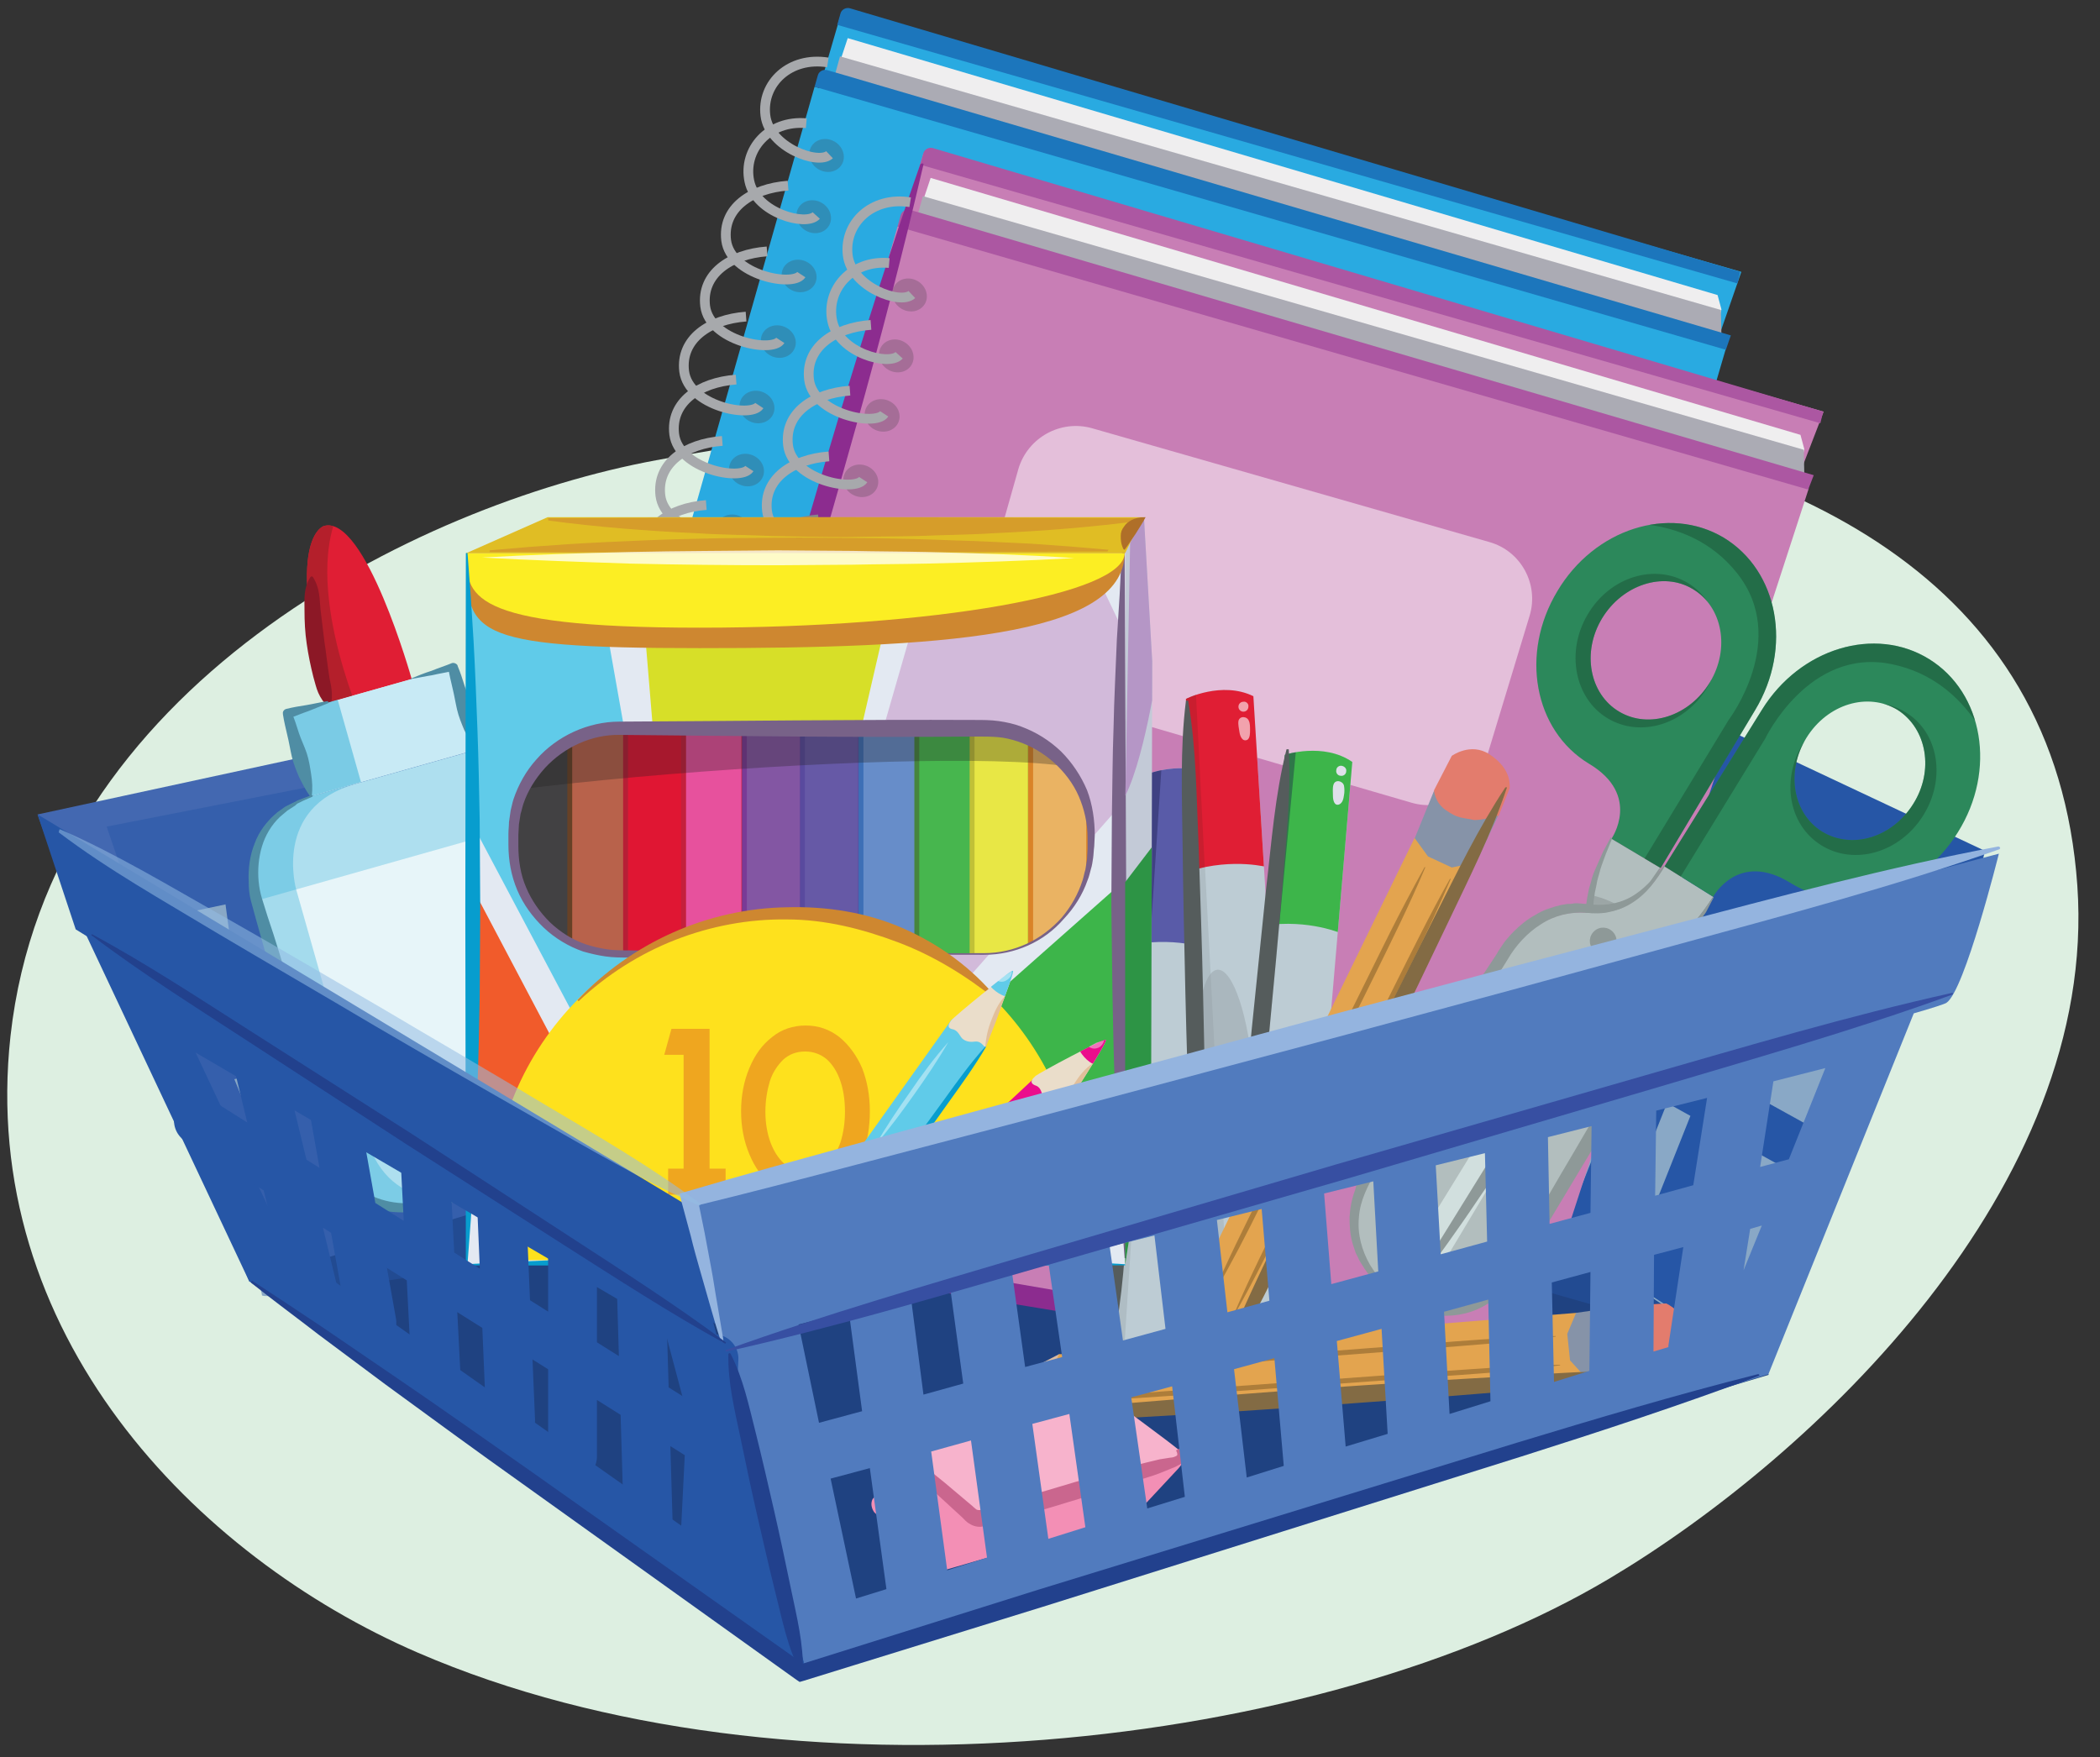 <svg role="document" aria-labelledby="mada2_01.299_title" version="1.1" id="mada2_01.299Layer_1" xmlns="http://www.w3.org/2000/svg" xmlns:xlink="http://www.w3.org/1999/xlink" x="0" y="0" viewBox="0 0 380 318" xml:space="preserve"><rect x="0" y="0" width="380" height="318" fill="#333333" stroke="none"/> <title id="mada2_01.299_title"> </title>
  <switch>
    <g>
      <path d="M375.9 160.3c3.8 54.5-47.6 103.3-84.7 125.4-51.9 30.9-148.6 42.4-215.6 13.4C35.4 281.7-4 241.3 1.9 187.5c7-63.1 73.1-96.1 116.8-104.2 65.8-12.2 249.4-34.7 257.2 77z" fill="#ddefe1"/>
      <path fill="#1f4281" d="M44.4 228.2l98.5 73.6 177.2-53-104.6-68.9z"/>
      <path fill="#2656a6" d="M238.1 97l121.1 57-6.8 26.6-121-58.2z"/>
      <path d="M238 132.2l97.1 48.8-19.7 53.7-91.1-58.5 13.7-44m-5.3-12.5L214 180l106 68.1 26.2-71.4-113.5-57z" fill="#2656a6"/>
      <path fill="none" stroke="#2656a6" stroke-width="8.833" stroke-linecap="round" stroke-linejoin="round" stroke-miterlimit="10" d="M228.3 154l99.1 54.8M251.4 129.6l-21.8 54.8M262.6 137.9l-21.8 54.8M274.5 145.1l-21.9 54.8M286.3 152.3l-21.8 54.8M298.1 159.5l-21.8 54.8M310 166.7l-21.8 54.8M321.8 173.9L300 228.7"/>
      <path d="M6.8 147.4l233.8-50.6s-5.5 21.4-9.4 22.4c-35.5 9-190.4 41.4-217.3 47.9l-7.1-19.7z" fill="#4368b1"/>
      <path d="M218.9 126l-12.7 44.7-154.5 47.2-21.4-52L218.9 126m16.3-15.2L14.5 157.5l30.6 74.4 170.4-52 19.7-69.1z" fill="#4368b1"/>
      <path fill="none" stroke="#4368b1" stroke-width="11.482" stroke-linecap="round" stroke-linejoin="round" stroke-miterlimit="10" d="M36.5 190.8l181.8-42.9M45.9 158.5l8.3 61.6M65.1 156l8.3 57.4M82.9 152.7l8.4 55.6M102.5 148.3l6.5 54M122.9 143.8l4.8 54.1M143.3 139.4l3 53.2M162 135l1.2 51.6M183.3 129.8l-.5 50.8M205.6 124.7l-7.6 50.1"/>
      <path d="M348.5 165.2L319.2 245 197 210.1S47.4 236.9 47.4 234.4s-28.1-84.8-28.1-84.8l209.5-41.1 119.7 56.7z" opacity=".46" fill="#2656a6"/>
      <g>
        <path fill="#29aae1" d="M152.2 2.4l162.9 46.8-59.9 172.7L102.1 175z"/>
        <path d="M153.4 6.9l157.4 46.5.7 2.6c-.9 3.2-.7 5.7-3.9 4.8L150.4 16l3-9.1z" fill="#efeeef"/>
        <path d="M147.4 15.7l164.9 47.4-52.2 178.2-159.3-45.5c-2.3-.6-3.7-3-3-5.3l49.6-174.8z" fill="#29aae1"/>
        <path d="M152 10.2l159.4 45.9.1 4.7c-.6 2.1 0 1.2-2.1.6L150.4 16l1.6-5.8z" fill="#ababb4"/>
        <g fill="#1c76bc">
          <path d="M314.9 49.2L153.8 1.5c-.7-.2-1.5.2-1.7.9l-.6 2.1 162.9 46.8.5-2.1zM312.3 63.3L147.4 15.7l.6-2.1c.2-.7 1-1.1 1.7-.9l2.1.6 161.4 47.4-.9 2.6z"/>
        </g>
        <ellipse transform="rotate(-59.17 149.62 28.144)" cx="149.6" cy="28.1" rx="2.9" ry="3.2" opacity=".26" fill="#424143"/>
        <path d="M150.1 28c-2 1.9-10.9-1.3-11.6-7.1-.7-5.8 4.4-10.7 11.3-9.6" fill="none" stroke="#a7a9ac" stroke-width="1.766" stroke-miterlimit="10"/>
        <ellipse transform="rotate(-59.63 147.242 39.168)" cx="147.2" cy="39.2" rx="2.9" ry="3.2" opacity=".26" fill="#424143"/>
        <path d="M147.7 39c-1.8 2-10.9-.4-12.1-6.2-1.2-5.7 3.5-11.1 10.3-10.5" fill="none" stroke="#a7a9ac" stroke-width="1.766" stroke-miterlimit="10"/>
        <ellipse transform="rotate(-67.945 144.634 49.92)" cx="144.6" cy="49.9" rx="2.9" ry="3.2" opacity=".26" fill="#424143"/>
        <path d="M145 49.7c-1.5 2.3-12.8.1-13.6-6.2-.7-5.8 4.5-9.4 11.2-9.9" fill="none" stroke="#a7a9ac" stroke-width="1.766" stroke-miterlimit="10"/>
        <ellipse transform="rotate(-67.945 140.834 61.783)" cx="140.8" cy="61.8" rx="2.9" ry="3.2" opacity=".26" fill="#424143"/>
        <path d="M141.2 61.6c-1.5 2.3-12.8.1-13.6-6.2-.7-5.8 4.5-9.4 11.2-9.9" fill="none" stroke="#a7a9ac" stroke-width="1.766" stroke-miterlimit="10"/>
        <ellipse transform="rotate(-67.945 137.035 73.646)" cx="137" cy="73.6" rx="2.9" ry="3.2" opacity=".26" fill="#424143"/>
        <path d="M137.4 73.4c-1.5 2.3-12.8.1-13.6-6.2-.7-5.8 4.5-9.4 11.2-9.9" fill="none" stroke="#a7a9ac" stroke-width="1.766" stroke-miterlimit="10"/>
        <ellipse transform="rotate(-67.945 135.147 85.048)" cx="135.1" cy="85" rx="2.9" ry="3.2" opacity=".26" fill="#424143"/>
        <path d="M135.6 84.8c-1.5 2.3-12.8.1-13.6-6.2-.7-5.8 4.5-9.4 11.2-9.9" fill="none" stroke="#a7a9ac" stroke-width="1.766" stroke-miterlimit="10"/>
        <ellipse transform="rotate(-67.945 132.666 96.087)" cx="132.7" cy="96.1" rx="2.9" ry="3.2" opacity=".26" fill="#424143"/>
        <path d="M133.1 95.9c-1.5 2.3-12.8.1-13.6-6.2-.7-5.8 4.5-9.4 11.2-9.9" fill="none" stroke="#a7a9ac" stroke-width="1.766" stroke-miterlimit="10"/>
        <g>
          <ellipse transform="rotate(-67.945 129.822 107.72)" cx="129.8" cy="107.7" rx="2.9" ry="3.2" opacity=".26" fill="#424143"/>
          <path d="M130.2 107.5c-1.5 2.3-12.8.1-13.6-6.2-.7-5.8 4.5-9.4 11.2-9.9" fill="none" stroke="#a7a9ac" stroke-width="1.766" stroke-miterlimit="10"/>
        </g>
        <g>
          <ellipse transform="rotate(-67.945 126.748 118.396)" cx="126.7" cy="118.4" rx="2.9" ry="3.2" opacity=".26" fill="#424143"/>
          <path d="M127.2 118.2c-1.5 2.3-12.8.1-13.6-6.2-.7-5.8 4.5-9.4 11.2-9.9" fill="none" stroke="#a7a9ac" stroke-width="1.766" stroke-miterlimit="10"/>
        </g>
        <g>
          <ellipse transform="rotate(-67.945 123.541 130.622)" cx="123.5" cy="130.6" rx="2.9" ry="3.2" opacity=".26" fill="#424143"/>
          <path d="M124 130.4c-1.5 2.3-12.8.1-13.6-6.2-.7-5.8 4.5-9.4 11.2-9.9" fill="none" stroke="#a7a9ac" stroke-width="1.766" stroke-miterlimit="10"/>
        </g>
        <g>
          <ellipse transform="rotate(-67.945 120.104 141.892)" cx="120.1" cy="141.9" rx="2.9" ry="3.2" opacity=".26" fill="#424143"/>
          <path d="M120.5 141.7c-1.5 2.3-12.8.1-13.6-6.2-.7-5.8 4.5-9.4 11.2-9.9" fill="none" stroke="#a7a9ac" stroke-width="1.766" stroke-miterlimit="10"/>
        </g>
        <g>
          <ellipse transform="rotate(-67.945 115.943 154.348)" cx="115.9" cy="154.3" rx="2.9" ry="3.2" opacity=".26" fill="#424143"/>
          <path d="M116.4 154.1c-1.5 2.3-12.8.1-13.6-6.2-.7-5.8 4.5-9.4 11.2-9.9" fill="none" stroke="#a7a9ac" stroke-width="1.766" stroke-miterlimit="10"/>
        </g>
        <g>
          <ellipse transform="rotate(-67.945 112.143 166.211)" cx="112.1" cy="166.2" rx="2.9" ry="3.2" opacity=".26" fill="#424143"/>
          <path d="M112.6 166c-1.5 2.3-12.8.1-13.6-6.2-.7-5.8 4.5-9.4 11.2-9.9" fill="none" stroke="#a7a9ac" stroke-width="1.766" stroke-miterlimit="10"/>
        </g>
        <g>
          <ellipse transform="rotate(-67.945 107.981 178.667)" cx="108" cy="178.7" rx="2.9" ry="3.2" opacity=".26" fill="#424143"/>
          <path d="M108.4 178.4c-1.5 2.3-12.8.1-13.6-6.2-.7-5.8 4.5-9.4 11.2-9.9" fill="none" stroke="#a7a9ac" stroke-width="1.766" stroke-miterlimit="10"/>
        </g>
        <path d="M182.7 52.3l71.9 20.6c5.7 1.6 9 7.6 7.3 13.3l-8.1 26.7c-1.7 5.6-7.6 8.8-13.2 7.2l-71.4-20.8c-5.6-1.6-8.9-7.5-7.3-13.2l7.5-26.5c1.7-5.7 7.6-8.9 13.3-7.3z" opacity=".5" fill="#fff"/>
      </g>
      <g>
        <path fill="#c87eb5" d="M167.1 27.7L330 74.5l-59.8 155-153.1-29.2z"/>
        <path d="M168.4 32.2l157.4 46.5.7 2.6c-.9 3.2-.7 5.7-3.9 4.8L165.4 41.2l3-9z" fill="#efeeef"/>
        <path d="M162.4 41l164.9 47.4-52.2 160.5L115.8 221c-2.3-.6-3.7-3-3-5.3L162.4 41z" fill="#c87eb5"/>
        <path d="M167 35.5l159.4 45.9.1 4.7c-.6 2.1 0 1.2-2.1.6l-159-45.5 1.6-5.7z" fill="#ababb4"/>
        <g fill="#ac57a2">
          <path d="M329.9 74.5L168.8 26.8c-.7-.2-1.5.2-1.7.9l-.6 2.1 162.9 46.8.5-2.1zM327.2 88.6L162.4 41l.6-2.1c.2-.7 1-1.1 1.7-.9l2.1.6L328.2 86l-1 2.6z"/>
        </g>
        <path d="M197.6 77.5l71.9 20.6c5.7 1.6 9 7.6 7.3 13.3l-8.1 26.7c-1.7 5.6-7.6 8.8-13.2 7.2l-71.4-20.8c-5.6-1.6-8.9-7.5-7.3-13.2l7.5-26.5c1.7-5.6 7.6-8.9 13.3-7.3z" opacity=".5" fill="#fff"/>
        <path d="M167.1 29.8c-3.7 15.9-7.8 31.7-12.2 47.4-4.4 15.7-8.9 31.4-13.4 47l-13.5 47c-4.5 15.7-8.9 31.4-13.5 47l-.1.3s-.1.2-.1.3c0 .1 0 .2-.1.3v.5c.1.2.2.3.6.5l.9.2 1.3.3 2.6.5 10.3 1.9 20.7 3.6 41.4 7.1c13.8 2.3 27.6 4.6 41.4 7.1 13.8 2.5 27.6 5.1 41.3 8.1.1 0 .2.2.2.3 0 .1-.2.2-.3.2-14-1.5-27.8-3.4-41.7-5.5-13.9-2.1-27.7-4.4-41.5-6.6l-41.5-6.8-20.7-3.5-10.4-1.8-2.6-.5-1.3-.3-.7-.1-.4-.1c-.2-.1-.5-.1-.6-.2-.6-.2-1.2-.6-1.7-1.1-.6-.5-1-1.2-1.3-1.9-.3-.7-.3-1.5-.3-2.1 0-.3.1-.7.2-1 .1-.3.1-.6.3-1l-.1.3c4.4-15.7 9.1-31.3 13.7-47l13.7-46.9c4.6-15.6 9.1-31.3 13.8-46.9 4.7-15.6 9.6-31.2 15-46.6 0-.1.2-.2.3-.2.3-.1.3.1.3.2z" fill="#8c2c8f"/>
        <ellipse transform="rotate(-59.17 164.582 53.394)" cx="164.6" cy="53.4" rx="2.9" ry="3.2" opacity=".26" fill="#424143"/>
        <path d="M165 53.3c-2 1.9-10.9-1.3-11.6-7.1-.7-5.8 4.4-10.7 11.3-9.6" fill="none" stroke="#a7a9ac" stroke-width="1.766" stroke-miterlimit="10"/>
        <ellipse transform="rotate(-59.63 162.204 64.418)" cx="162.2" cy="64.4" rx="2.9" ry="3.2" opacity=".26" fill="#424143"/>
        <path d="M162.7 64.3c-1.8 2-10.9-.4-12.1-6.2-1.2-5.7 3.5-11.1 10.3-10.5" fill="none" stroke="#a7a9ac" stroke-width="1.766" stroke-miterlimit="10"/>
        <ellipse transform="rotate(-67.945 159.597 75.172)" cx="159.6" cy="75.2" rx="2.9" ry="3.2" opacity=".26" fill="#424143"/>
        <path d="M160 74.9c-1.5 2.3-12.8.1-13.6-6.2-.7-5.8 4.5-9.4 11.2-9.9" fill="none" stroke="#a7a9ac" stroke-width="1.766" stroke-miterlimit="10"/>
        <ellipse transform="rotate(-67.945 155.798 87.035)" cx="155.8" cy="87" rx="2.9" ry="3.2" opacity=".26" fill="#424143"/>
        <path d="M156.2 86.8c-1.5 2.3-12.8.1-13.6-6.2-.7-5.8 4.5-9.4 11.2-9.9" fill="none" stroke="#a7a9ac" stroke-width="1.766" stroke-miterlimit="10"/>
        <ellipse transform="rotate(-67.945 151.998 98.898)" cx="152" cy="98.9" rx="2.9" ry="3.2" opacity=".26" fill="#424143"/>
        <path d="M152.4 98.7c-1.5 2.3-12.8.1-13.6-6.2-.7-5.8 4.5-9.4 11.2-9.9" fill="none" stroke="#a7a9ac" stroke-width="1.766" stroke-miterlimit="10"/>
        <ellipse transform="rotate(-67.945 150.11 110.3)" cx="150.1" cy="110.3" rx="2.9" ry="3.2" opacity=".26" fill="#424143"/>
        <path d="M150.5 110.1c-1.5 2.3-12.8.1-13.6-6.2-.7-5.8 4.5-9.4 11.2-9.9" fill="none" stroke="#858789" stroke-width="1.766" stroke-miterlimit="10"/>
        <ellipse transform="rotate(-67.945 147.629 121.339)" cx="147.6" cy="121.3" rx="2.9" ry="3.2" opacity=".26" fill="#424143"/>
        <path d="M148 121.1c-1.5 2.3-12.8.1-13.6-6.2-.7-5.8 4.5-9.4 11.2-9.9" fill="none" stroke="#858789" stroke-width="1.766" stroke-miterlimit="10"/>
        <g>
          <ellipse transform="rotate(-67.945 144.785 132.971)" cx="144.8" cy="133" rx="2.9" ry="3.2" opacity=".26" fill="#424143"/>
          <path d="M145.2 132.7c-1.5 2.3-12.8.1-13.6-6.2-.7-5.8 4.5-9.4 11.2-9.9" fill="none" stroke="#858789" stroke-width="1.766" stroke-miterlimit="10"/>
        </g>
        <g>
          <ellipse transform="rotate(-67.945 141.71 143.648)" cx="141.7" cy="143.6" rx="2.9" ry="3.2" opacity=".26" fill="#424143"/>
          <path d="M142.1 143.4c-1.5 2.3-12.8.1-13.6-6.2-.7-5.8 4.5-9.4 11.2-9.9" fill="none" stroke="#858789" stroke-width="1.766" stroke-miterlimit="10"/>
        </g>
        <g>
          <ellipse transform="rotate(-67.945 138.505 155.873)" cx="138.5" cy="155.9" rx="2.9" ry="3.2" opacity=".26" fill="#424143"/>
          <path d="M138.9 155.6c-1.5 2.3-12.8.1-13.6-6.2-.7-5.8 4.5-9.4 11.2-9.9" fill="none" stroke="#858789" stroke-width="1.766" stroke-miterlimit="10"/>
        </g>
        <g>
          <ellipse transform="rotate(-67.945 135.068 167.143)" cx="135.1" cy="167.1" rx="2.9" ry="3.2" opacity=".26" fill="#424143"/>
          <path d="M135.5 166.9c-1.5 2.3-12.8.1-13.6-6.2-.7-5.8 4.5-9.4 11.2-9.9" fill="none" stroke="#858789" stroke-width="1.766" stroke-miterlimit="10"/>
        </g>
        <g>
          <ellipse transform="rotate(-67.945 130.906 179.6)" cx="130.9" cy="179.6" rx="2.9" ry="3.2" opacity=".26" fill="#424143"/>
          <path d="M131.3 179.4c-1.5 2.3-12.8.1-13.6-6.2-.7-5.8 4.5-9.4 11.2-9.9" fill="none" stroke="#858789" stroke-width="1.766" stroke-miterlimit="10"/>
        </g>
        <g>
          <ellipse transform="rotate(-67.945 127.107 191.463)" cx="127.1" cy="191.5" rx="2.9" ry="3.2" opacity=".26" fill="#424143"/>
          <path d="M127.5 191.2c-1.5 2.3-12.8.1-13.6-6.2-.7-5.8 4.5-9.4 11.2-9.9" fill="none" stroke="#858789" stroke-width="1.766" stroke-miterlimit="10"/>
        </g>
        <g>
          <ellipse transform="rotate(-67.945 122.945 203.919)" cx="122.9" cy="203.9" rx="2.9" ry="3.2" opacity=".26" fill="#424143"/>
          <path d="M123.4 203.7c-1.5 2.3-12.8.1-13.6-6.2-.7-5.8 4.5-9.4 11.2-9.9" fill="none" stroke="#858789" stroke-width="1.766" stroke-miterlimit="10"/>
        </g>
      </g>
      <g>
        <path d="M220.4 140.9l-5.7 103.4s-5.6 3.9-13.3-.8l6.8-103.6s7-2.5 12.2 1z" fill="#bdccd4"/>
        <defs>
          <path id="mada2_01.299SVGID_1_" d="M220.4 140.9l-5.7 103.4s-5.6 3.9-13.3-.8l6.8-103.6s7-2.5 12.2 1z"/>
        </defs>
        <clipPath id="mada2_01.299SVGID_2_">
          <use xlink:href="#mada2_01.299SVGID_1_" overflow="visible"/>
        </clipPath>
        <path opacity=".3" clip-path="url(#mada2_01.299SVGID_2_)" fill="#8e999f" d="M208.4 167.7l-5.2 79.9-5.1-2.6 6.2-76.8z"/>
        <path d="M221.1 140.3l-1.5 31.7s-6.1-2.5-14.2-1.1c0 0 1.2-21.7 1.9-31.9 8.8-3 13.8 1.3 13.8 1.3z" clip-path="url(#mada2_01.299SVGID_2_)" fill="#595ba8"/>
        <path opacity=".4" clip-path="url(#mada2_01.299SVGID_2_)" fill="#191b49" d="M210.3 137l-2.2 33.6-4.1.5 2.4-33.9z"/>
        <path d="M218.6 141.6c-.5 0-1 .3-1 .8s.3 1 .8 1 1-.3 1-.8-.3-.9-.8-1zM219.1 146.9c0-.5.1-1.2 0-1.7-.2-.9-1.6-1.2-1.9-.2-.2.6-.1 1.4 0 2.1.1.6.3 1.8 1.2 1.4.6-.2.6-1 .7-1.6z" clip-path="url(#mada2_01.299SVGID_2_)" fill="#acadd3"/>
        <path d="M221.5 210.4c-.5 11-3.1 19.9-5.9 19.7-2.8-.1-4.7-9.1-4.2-20.2.5-11 3.1-19.9 5.9-19.7 2.8.2 4.7 9.2 4.2 20.2z" opacity=".4" clip-path="url(#mada2_01.299SVGID_2_)" fill="#8e999f"/>
        <g>
          <path d="M207.6 140c.8 8.7.1 17.3-.3 25.9-.4 8.6-.9 17.2-1.4 25.8-.5 8.6-1.1 17.2-1.7 25.8-.6 8.6-1 17.2-2.8 25.7h-.4c-.7-8.7-.1-17.3.3-25.9.4-8.6.9-17.2 1.4-25.8.5-8.6 1.1-17.2 1.7-25.8.7-8.6 1-17.2 2.8-25.7h.4z" fill="#555c5c"/>
        </g>
      </g>
      <g>
        <path d="M226.8 126l6.4 103.4s-5.2 4.5-13.3.7l-5.3-103.6c-.1 0 6.5-3.3 12.2-.5z" fill="#bdccd4"/>
        <defs>
          <path id="mada2_01.299SVGID_3_" d="M226.8 126l6.4 103.4s-5.2 4.5-13.3.7l-5.3-103.6c-.1 0 6.5-3.3 12.2-.5z"/>
        </defs>
        <clipPath id="mada2_01.299SVGID_4_">
          <use xlink:href="#mada2_01.299SVGID_3_" overflow="visible"/>
        </clipPath>
        <path opacity=".3" clip-path="url(#mada2_01.299SVGID_4_)" fill="#8e999f" d="M217.9 154.1l4.2 79.9-5.4-2-2.8-77z"/>
        <path d="M227.4 125.3l2.2 31.7s-6.3-1.8-14.2.6c0 0-1.3-21.7-1.8-31.9 8.3-4.1 13.8-.4 13.8-.4z" clip-path="url(#mada2_01.299SVGID_4_)" fill="#e01e34"/>
        <path opacity=".4" clip-path="url(#mada2_01.299SVGID_4_)" fill="#a71e28" d="M216.3 123.4l1.7 33.5-4 1-1.6-33.9z"/>
        <path d="M225 127c-.5 0-.9.4-.9.9s.4.9.9.9.9-.4.9-.9c.1-.5-.4-1-.9-.9zM226.2 132.1c0-.5 0-1.2-.2-1.6-.3-.9-1.7-1-1.9 0-.1.6.1 1.4.2 2.1.1.6.5 1.7 1.4 1.3.5-.3.5-1.2.5-1.8z" clip-path="url(#mada2_01.299SVGID_4_)" fill="#f2a2ad"/>
        <path d="M226.8 195c.8 11-.8 20.1-3.6 20.3-2.8.2-5.7-8.5-6.5-19.5-.8-11 .8-20.1 3.6-20.3 2.8-.2 5.7 8.5 6.5 19.5z" opacity=".4" clip-path="url(#mada2_01.299SVGID_4_)" fill="#8e999f"/>
        <g>
          <path d="M215 126.8c1.5 8.8 1.5 17.6 1.9 26.5.3 8.8.6 17.7.8 26.5.2 8.8.4 17.7.5 26.5.1 8.8.4 17.7-.6 26.5h-.4c-1.4-8.8-1.6-17.6-1.9-26.5-.3-8.8-.6-17.7-.8-26.5-.2-8.8-.4-17.7-.5-26.5-.1-8.8-.5-17.7.6-26.5h.4z" fill="#555c5c"/>
        </g>
      </g>
      <g>
        <path d="M244.7 137.9l-8.8 103.2s-5.8 3.7-13.3-1.2l9.9-103.3s7-2.3 12.2 1.3z" fill="#bdccd4"/>
        <defs>
          <path id="mada2_01.299SVGID_5_" d="M244.7 137.9l-8.8 103.2s-5.8 3.7-13.3-1.2l9.9-103.3s7-2.3 12.2 1.3z"/>
        </defs>
        <clipPath id="mada2_01.299SVGID_6_">
          <use xlink:href="#mada2_01.299SVGID_5_" overflow="visible"/>
        </clipPath>
        <path opacity=".3" clip-path="url(#mada2_01.299SVGID_6_)" fill="#8e999f" d="M231.8 164.4l-7.6 79.7-5-2.8 8.5-76.5z"/>
        <path d="M245.4 137.3l-2.5 31.7s-6-2.7-14.1-1.5c0 0 1.8-21.7 2.9-31.8 8.8-2.8 13.7 1.6 13.7 1.6z" clip-path="url(#mada2_01.299SVGID_6_)" fill="#3db54a"/>
        <path opacity=".4" clip-path="url(#mada2_01.299SVGID_6_)" fill="#191b49" d="M234.7 133.8l-3.2 33.4-4.1.4 3.3-33.8z"/>
        <path d="M242.8 138.6c-.5-.1-1 .3-1 .8-.1.5.3 1 .8 1 .5.1 1-.3 1-.8.1-.5-.3-.9-.8-1zM243.2 143.9c.1-.5.1-1.2 0-1.7-.2-.9-1.6-1.2-1.9-.2-.2.6-.1 1.4-.1 2.1 0 .6.2 1.8 1.1 1.5.7-.3.8-1.1.9-1.7z" clip-path="url(#mada2_01.299SVGID_6_)" fill="#dfe0ea"/>
        <path d="M243.7 207.4c-.8 11-3.7 19.8-6.5 19.5-2.8-.2-4.4-9.3-3.6-20.3.8-11 3.7-19.8 6.5-19.5 2.8.3 4.4 9.3 3.6 20.3z" opacity=".4" clip-path="url(#mada2_01.299SVGID_6_)" fill="#8e999f"/>
        <g>
          <path d="M233.2 135.6c.5 8.6-.6 17.1-1.2 25.5-.7 8.5-1.5 17-2.3 25.4-.9 8.5-1.7 16.9-2.6 25.4-.9 8.5-1.7 16.9-3.7 25.3h-.4c-.4-8.6.5-17.1 1.2-25.5.7-8.5 1.5-17 2.3-25.4.9-8.5 1.7-16.9 2.6-25.4 1-8.5 1.6-17 3.7-25.3h.4z" fill="#555c5c"/>
        </g>
      </g>
      <g>
        <path d="M291.6 151.8c-8.3 13.9-3 22.6-3 22.6l-36.5 61s14.4 8.6 22.9-5.8l23.6-39.5s6-8.5.8-16.7c-4.8-7.6-.3-13.8 1.1-16.3l-8.9-5.3z" fill="#b2bebe"/>
        <path d="M281.8 107c-6.8 11.3-4.2 25.2 5.7 31.2 9.6 5.7 4.1 13.6 4.1 13.6l8.9 5.3c8.1-13.6 17.1-28.6 17.1-28.6 6.8-11.3 4.2-25.2-5.7-31.2-9.9-5.9-23.4-1.6-30.1 9.7zm24.5-.4c5.4 3.2 6.8 10.8 3.1 16.9-3.7 6.1-11 8.5-16.4 5.3-5.4-3.2-6.8-10.8-3.1-16.9 3.7-6.1 11.1-8.5 16.4-5.3z" fill="#2c885b"/>
        <defs>
          <path id="mada2_01.299SVGID_7_" d="M291.6 151.8c-8.3 13.9-3 22.6-3 22.6l-36.5 61s14.4 8.6 22.9-5.8l23.6-39.5s6-8.5.8-16.7c-4.8-7.6-.3-13.8 1.1-16.3l-8.9-5.3z"/>
        </defs>
        <clipPath id="mada2_01.299SVGID_8_">
          <use xlink:href="#mada2_01.299SVGID_7_" overflow="visible"/>
        </clipPath>
        <path d="M292 177.1l-36.4 60.8c-2.9-.8-4.8-1.9-4.8-1.9l11.6-19.4 24.9-41.6 4.7 2.1z" opacity=".7" clip-path="url(#mada2_01.299SVGID_8_)" fill="#dfedec"/>
        <path d="M306.1 181.4c-6.6 1.1-14.5-3.5-14.5-3.5l-12.2 4.2M281.2 164c4.3-1.7 10.3.5 12.7 2.8 1 1 4.9 5.4 9.1 4.4" opacity=".5" clip-path="url(#mada2_01.299SVGID_8_)" fill="none" stroke="#868f8e" stroke-width="3.533" stroke-linecap="round" stroke-linejoin="round" stroke-miterlimit="10"/>
        <path d="M252.2 235.2c1.4.6 2.8 1 4.3 1.3 1.4.3 2.9.4 4.3.4.7 0 1.4-.1 2.1-.2.3-.1.7-.1 1-.2l1-.3c1.3-.4 2.5-1.1 3.6-1.8 1.1-.8 2.1-1.8 2.9-2.9.2-.3.5-.5.6-.8l.6-.9c.4-.6.7-1.1 1.1-1.8 1.4-2.7 2.9-5.3 4.4-7.9 2.9-5.3 6.1-10.5 9.1-15.7 3.1-5.2 6.3-10.3 9.5-15.4l.1-.1c.3-.4.7-1 1-1.6.3-.6.6-1.2.8-1.8.5-1.2.8-2.5 1-3.7.4-2.6-.1-5.1-1.4-7.5-.7-1.4-1.4-2.8-1.7-4.4-.3-1.6-.4-3.2-.1-4.7.3-1.6.8-3 1.5-4.4.7-1.4 1.6-2.5 2.4-3.7l.2.1c-1.5 2.5-2.9 5.1-3.1 8.1-.1 1.4 0 2.9.4 4.3.3 1.4 1.1 2.7 1.8 3.9 1.5 2.5 2.3 5.5 2 8.5-.3 3-1.3 5.8-2.9 8.3l-9.3 15.6-9.3 15.5-4.7 7.8c-1.6 2.6-3.5 5.1-6.1 6.7-2.6 1.7-5.7 2.4-8.7 2.2-1.5-.1-3-.3-4.5-.8-1.5-.4-2.9-1-4.2-1.7l.3-.4z" fill="#8e9998"/>
        <path d="M291.7 151.8l-1.1 2.7c-.3.9-.7 1.8-1 2.8-.2.9-.6 1.9-.7 2.8-.1.5-.2.9-.3 1.4l-.2 1.4c-.2 1.9-.2 3.7.1 5.5.2.9.3 1.8.6 2.6.1.4.3.8.5 1.2l.3.6c.1.2.2.4.3.4l.6.8-.6 1.1c-1.4 2.6-2.9 5.2-4.3 7.8-1.4 2.6-2.9 5.2-4.4 7.7-3 5.1-6.1 10.2-9.2 15.2l-4.8 7.5c-1.6 2.5-3.2 5-4.9 7.4-1.7 2.4-3.3 4.9-5.1 7.3-1.7 2.4-3.4 4.8-5.3 7.2l-.2-.1 18.2-30.6 9.1-15.3 9.2-15.2v.2c-1-1.8-1.4-3.8-1.6-5.8-.2-2 0-4 .3-5.9l.3-1.5c.1-.5.3-1 .4-1.4.2-1 .6-1.9 1-2.8l1.2-2.7 1.4-2.6.2.3z" fill="#8e9998"/>
        <path d="M310 162.3c-8.6 13.8-18.7 13-18.7 13l-37.5 60.4s-14.2-8.8-5.4-23l24.3-39.1s4.8-9.3 14.5-8.4c8.9.8 12.4-6.1 14-8.4l8.8 5.5z" fill="#b2bebe"/>
        <defs>
          <path id="mada2_01.299SVGID_9_" d="M310 163.2c-8.5 13.8-18.6 13.1-18.6 13.1l-37.3 60.5s-14.2-8.8-5.5-23l24.1-39.2s4.7-9.3 14.5-8.5c8.9.8 12.4-6.1 13.9-8.4l8.9 5.5z"/>
        </defs>
        <clipPath id="mada2_01.299SVGID_10_">
          <use xlink:href="#mada2_01.299SVGID_9_" overflow="visible"/>
        </clipPath>
        <path d="M286.5 175.9l-36.3 59c2 2.2 3.9 3.4 3.9 3.4L266 219l26.5-42.6-6-.5z" opacity=".7" clip-path="url(#mada2_01.299SVGID_10_)" fill="#dfedec"/>
        <g>
          <defs>
            <path id="mada2_01.299SVGID_11_" d="M281.8 107c-6.8 11.3-4.2 25.2 5.7 31.2 9.6 5.7 4.1 13.6 4.1 13.6l8.9 5.3c8.1-13.6 17.1-28.6 17.1-28.6 6.8-11.3 4.2-25.2-5.7-31.2-9.9-5.9-23.4-1.6-30.1 9.7zm24.5-.4c5.4 3.2 6.8 10.8 3.1 16.9-3.7 6.1-11 8.5-16.4 5.3-5.4-3.2-6.8-10.8-3.1-16.9 3.7-6.1 11.1-8.5 16.4-5.3z"/>
          </defs>
          <clipPath id="mada2_01.299SVGID_12_">
            <use xlink:href="#mada2_01.299SVGID_11_" overflow="visible"/>
          </clipPath>
          <path d="M296.3 157.5l16.5-27.2s11.1-14.6 1.5-26.6c-9.4-11.8-24.8-8.6-24.8-8.6l15.9-10.5 27.3 32.5-20.5 30.5-9.4 12.1-6.5-2.2z" opacity=".5" clip-path="url(#mada2_01.299SVGID_12_)" fill="#1b5237"/>
          <path d="M305.4 105.5c6 3.6 7.6 12.1 3.6 18.8-4 6.8-12.1 9.3-18.1 5.7-6-3.6-7.6-12.1-3.6-18.8 4-6.8 12.1-9.3 18.1-5.7z" opacity=".5" clip-path="url(#mada2_01.299SVGID_12_)" fill="#1b5237"/>
        </g>
        <path d="M349.1 119.3c-9.8-6.1-23.4-2-30.3 9.2 0 0-9.2 14.8-17.6 28.3l8.8 5.5s4.5-8.4 14-2.5c9.8 6.1 23.4 2 30.3-9.2 7-11.2 4.6-25.2-5.2-31.3zm-2.9 26.2c-3.8 6.1-11.1 8.3-16.5 5-5.3-3.3-6.6-10.9-2.8-17s11.1-8.3 16.5-5c5.3 3.4 6.6 11 2.8 17z" fill="#2c885b"/>
        <g>
          <defs>
            <path id="mada2_01.299SVGID_13_" d="M349.1 119.3c-9.8-6.1-23.4-2-30.3 9.2 0 0-9.2 14.8-17.6 28.3l8.8 5.5s4.5-8.4 14-2.5c9.8 6.1 23.4 2 30.3-9.2 7-11.2 4.6-25.2-5.2-31.3zm-2.9 26.2c-3.8 6.1-11.1 8.3-16.5 5-5.3-3.3-6.6-10.9-2.8-17s11.1-8.3 16.5-5c5.3 3.4 6.6 11 2.8 17z"/>
          </defs>
          <clipPath id="mada2_01.299SVGID_14_">
            <use xlink:href="#mada2_01.299SVGID_13_" overflow="visible"/>
          </clipPath>
          <path d="M302.8 160.8l16.6-27.1s7.9-16.6 22.9-13.5c14.8 3 19 18.1 19 18.1l2-18.9L322 110l-17.7 32.2-6.4 13.9 4.9 4.7z" opacity=".5" clip-path="url(#mada2_01.299SVGID_14_)" fill="#1b5237"/>
          <path d="M348 147.6c-4.2 6.7-12.4 9.1-18.4 5.4-6-3.7-7.4-12-3.2-18.7 4.2-6.7 12.4-9.1 18.4-5.4 6 3.6 7.4 12 3.2 18.7z" opacity=".5" clip-path="url(#mada2_01.299SVGID_14_)" fill="#1b5237"/>
        </g>
        <path d="M288.5 168.5c1-.9 2.5-.8 3.4.2.9 1 .8 2.5-.2 3.4-1 .9-2.5.8-3.4-.2-.9-1-.8-2.5.2-3.4z" fill="#8e9998"/>
        <g>
          <path d="M253.8 235.8c-2.7-1.4-5.1-3.5-6.9-6.2-.4-.7-.9-1.3-1.2-2.1-.2-.4-.4-.7-.5-1.1l-.4-1.2c-.5-1.6-.6-3.3-.6-4.9.1-1.7.4-3.3 1-4.9.1-.4.2-.8.4-1.2l.5-1.1c.4-.7.7-1.5 1.1-2.1 1.5-2.6 3-5.2 4.6-7.8 3-5.2 6.2-10.4 9.4-15.5s6.4-10.2 9.8-15.3l-.1.1c.5-.8.9-1.4 1.4-2.1.5-.6 1-1.2 1.6-1.8 1.1-1.1 2.4-2.2 3.9-3 1.4-.9 3-1.4 4.6-1.8l1.2-.2c.4 0 .8 0 1.2-.1.8-.1 1.6.1 2.4.1 2.7.4 5.4.1 7.8-1.2 2.4-1.3 4.3-3.5 6.1-5.8l.2.1c-1.5 2.5-3.3 5-5.8 6.6-1.2.8-2.6 1.4-4.1 1.7-1.4.4-2.9.3-4.4.2-2.9-.2-5.8.5-8.2 2.1-2.4 1.5-4.5 3.8-5.9 6.2l-9.5 15.4-9.6 15.4-4.8 7.7c-1.5 2.6-2.9 5.3-3.1 8.3-.3 3 .5 6 2 8.6.8 1.3 1.7 2.5 2.7 3.6 1 1.1 2.2 2.1 3.4 2.9l-.2.4z" fill="#8e9998"/>
        </g>
        <g>
          <path d="M310.1 162.4l-1.4 2.7c-.6.8-1.1 1.7-1.7 2.5-.6.8-1.2 1.6-1.9 2.4-.3.4-.7.8-1 1.1l-1.1 1.1c-1.6 1.4-3.3 2.6-5.3 3.5-1 .5-2 .8-3.1 1.1-.5.1-1.1.3-1.6.3-.3 0-.6.1-.9.1h-1l1.7-.9c-1.4 2.6-2.9 5.1-4.4 7.7-1.5 2.6-3 5.1-4.6 7.6-3 5.1-6.2 10.1-9.4 15.1l-4.9 7.4c-1.7 2.4-3.3 4.9-5 7.3-1.7 2.4-3.4 4.9-5.2 7.2-1.8 2.4-3.5 4.8-5.4 7.1l-.2-.1 18.7-30.2 9.4-15.1 9.4-15.1.1-.1h.1c1.9 0 3.9-.5 5.7-1.2 1.8-.7 3.5-1.7 5.1-2.9l1.2-.9c.4-.3.7-.7 1.1-1 .7-.6 1.4-1.4 2-2.1.6-.7 1.2-1.5 1.8-2.3l1.7-2.4.1.1z" fill="#8e9998"/>
        </g>
      </g>
      <g>
        <path d="M58.6 95.2s-7.5 2.1 1 31.9l14.9-4.2S66.1 93 58.6 95.2z" fill="#e01e34"/>
        <defs>
          <path id="mada2_01.299SVGID_15_" d="M58.6 95.2s-7.5 2.1 1 31.9l14.9-4.2S66.1 93 58.6 95.2z"/>
        </defs>
        <clipPath id="mada2_01.299SVGID_16_">
          <use xlink:href="#mada2_01.299SVGID_15_" overflow="visible"/>
        </clipPath>
        <path d="M65.5 130.4S53.4 103.2 62.8 90L57 86.8l-7.2 12.9 6.5 34.4 9.2-3.7z" clip-path="url(#mada2_01.299SVGID_16_)" fill="#b41f2b"/>
        <path d="M56.6 104.4c1.3 2 1.2 3.9 1.4 5.9.2 1.9.5 3.9.7 5.8.3 1.9.5 3.9.8 5.8.1 1 .4 1.9.5 2.9.1 1 .1 2-.2 3.1 0 .1-.2.2-.3.2 0 0-.1 0-.1-.1-.8-.8-1.4-1.7-1.8-2.6-.4-.9-.6-1.9-.9-2.9-.5-2-.9-3.9-1.2-6-.3-2-.4-4-.4-6.1 0-2-.2-4 1.1-6 .1-.1.3-.1.4 0z" fill="#8c1826"/>
        <path transform="rotate(-15.796 69.148 132.435)" fill="#c8eaf5" d="M53.7 124.7h31v15.5h-31z"/>
        <path transform="rotate(-15.789 58.723 135.407)" opacity=".4" fill="#079dce" d="M54.1 127.6h9.3v15.5h-9.3z"/>
        <path d="M105.3 146.4l12.7 44.8s4.2 14.9-10.7 19.1l-29.8 8.4s-14.9 4.2-19.1-10.7c-4.2-14.9-12.7-44.8-12.7-44.8s-4.2-14.9 10.7-19.1l29.8-8.4s14.9-4.2 19.1 10.7z" fill="#aedfef"/>
        <path transform="rotate(-15.796 81.816 177.201)" fill="#e7f5f9" d="M50.8 153.9h62v46.5h-62z"/>
        <path d="M64.3 141.9c-15 4.2-10.7 19.1-10.7 19.1l12.7 44.8c4.2 14.9 19.1 10.7 19.1 10.7l-7.9 2.2s-14.9 4.2-19.1-10.7c-4.2-14.9-12.7-44.8-12.7-44.8s-4.2-14.9 10.7-19.1l7.9-2.2z" opacity=".3" fill="#079dce"/>
        <path d="M105.3 146.4l12.7 44.8s4.2 14.9-10.7 19.1l-29.8 8.4s-14.9 4.2-19.1-10.7c-4.2-14.9-12.7-44.8-12.7-44.8s-4.2-14.9 10.7-19.1l29.8-8.4s14.9-4.2 19.1 10.7z" fill="none"/>
        <path transform="rotate(-15.796 69.148 132.435)" fill="none" d="M53.7 124.7h31v15.5h-31z"/>
        <path d="M92.2 214.7l-13.3 3.8c-2.2.7-4.6 1-6.9.9-2.3-.1-4.7-.6-6.7-1.8-2.1-1.1-3.8-2.8-5.1-4.8-1.2-2-2-4.3-2.6-6.5L53.8 193l-7.5-26.7-.9-3.3c-.3-1.1-.4-2.3-.4-3.5-.1-2.3.2-4.7 1.1-6.9.8-2.2 2.3-4.1 4.1-5.6l1.4-1 1.6-.8c.3-.1.5-.3.8-.4l.8-.3 1.6-.6c.1 0 .1 0 .2.1 0 .1 0 .1-.1.2l-1.6.7-.8.4c-.3.1-.5.3-.7.5l-1.4.9-1.3 1.1c-1.6 1.5-2.7 3.4-3.3 5.4-.6 2-.8 4.2-.6 6.3.1 1.1.3 2.1.6 3.1l1 3.2c1.5 4.4 2.8 8.8 4.1 13.2l3.9 13.3 3.7 13.4.4 1.7.5 1.5c.3 1 .8 1.9 1.2 2.8 1.1 1.7 2.4 3.1 4.1 4.2 1.7 1 3.7 1.6 5.8 1.8 1.1.1 2.1.1 3.2.1 1.1-.1 2-.3 3.2-.5l6.8-1.4 3.4-.7 3.4-.6c.1 0 .1 0 .2.1 0-.1-.1 0-.1 0z" fill="#4f8da4"/>
        <path d="M86.2 135.6c2.3-.6 4.6-.7 7-.4 2.3.3 4.6 1.1 6.5 2.4 1.9 1.3 3.5 3.2 4.5 5.3l.4.8c.1.3.2.5.3.8l.6 1.7c.3 1.1.6 2.2 1 3.3l7.6 26.8 3.8 13.4c.7 2.2 1 4.6.9 6.9-.1 2.3-.7 4.7-1.8 6.8-1.1 2.1-2.8 3.8-4.8 5-2 1.2-4.3 1.9-6.5 2.5l-13.4 3.8c-.1 0-.1 0-.2-.1 0-.1 0-.1.1-.2l3.3-1.3 3.3-1.2 6.6-2.4c.5-.2 1.1-.4 1.6-.6l1.5-.6c1-.4 1.9-1 2.8-1.5 1.7-1.2 3.1-2.7 3.9-4.5.9-1.8 1.3-3.8 1.3-5.9 0-1-.1-2.1-.2-3.1-.1-1.1-.4-1.9-.8-3.1l-3.9-13.4-3.7-13.4c-1.1-4.5-2.4-9-3.4-13.5-.3-1.1-.5-2.3-.8-3.4l-.5-1.5c-.1-.3-.1-.5-.2-.8l-.3-.7c-.8-2-2.1-3.7-3.7-5-1.6-1.3-3.7-2.2-5.8-2.7-1.1-.2-2.2-.3-3.4-.4-1.1 0-2.3 0-3.4.2-.1 0-.1 0-.1-.1-.3.1-.2.1-.1.1z" fill="#4f8da4"/>
        <g>
          <path d="M59.3 127.3c-1.2.5-2.3.9-3.5 1.4-1.2.4-2.3.9-3.5 1.3l.5-1c.5 1.2.9 2.4 1.3 3.7.4 1.2 1 2.4 1.4 3.6.4 1.2.6 2.5.8 3.8.2 1.3.3 2.6.1 4 0 .1-.1.1-.2.1 0 0-.1 0-.1-.1-.8-1.1-1.4-2.3-2-3.5-.5-1.2-1-2.4-1.3-3.7-.3-1.3-.5-2.6-.8-3.8-.3-1.3-.6-2.5-.8-3.8v-.1c-.1-.4.2-.8.6-.9 1.2-.3 2.4-.5 3.7-.7 1.2-.2 2.4-.5 3.7-.7.1 0 .1 0 .2.1 0 .2 0 .3-.1.3z" fill="#4f8da4"/>
        </g>
        <g>
          <path d="M74.4 122.8c1.2-.5 2.4-1 3.7-1.4 1.2-.5 2.5-.9 3.7-1.4.4-.1.8.1 1 .4v.1c.5 1.2.9 2.4 1.3 3.7.4 1.2 1 2.4 1.3 3.6.4 1.2.6 2.5.8 3.8.2 1.3.3 2.6.1 4 0 .1-.1.1-.2.1 0 0-.1 0-.1-.1-.8-1.1-1.4-2.3-2-3.5-.5-1.2-1-2.4-1.3-3.7-.3-1.3-.5-2.6-.8-3.8-.3-1.3-.6-2.5-.8-3.8l1 .6c-1.3.3-2.6.5-3.9.8-1.3.2-2.6.5-3.9.7-.1 0-.1 0-.2-.1.2.1.2 0 .3 0z" fill="#4f8da4"/>
        </g>
      </g>
      <g id="mada2_01.299PencilCrayon_box_og_2_">
        <path fill="#e3e9f2" d="M186.3 100.1H94.8h8.9-19.3v128.8H203.6V100.1z"/>
        <path fill="#c3cad7" d="M207 93.6l1.5 26.1-.2 79.3-4.7 29.9V100.1z"/>
        <defs>
          <path id="mada2_01.299SVGID_17_" d="M202.3 227.4l4.4-44.1-1.2-64.4-15.4-32.2H77.5h19.3L84.4 102v125.4h117.9z"/>
        </defs>
        <clipPath id="mada2_01.299SVGID_18_">
          <use xlink:href="#mada2_01.299SVGID_17_" overflow="visible"/>
        </clipPath>
        <path clip-path="url(#mada2_01.299SVGID_18_)" fill="#d7df28" d="M123.9 201.2L115.5 100h47.7l-23 99.5z"/>
        <path clip-path="url(#mada2_01.299SVGID_18_)" fill="#f15b2b" d="M77.7 145.9l27.6 52.3 26.5 20.1-66.8-5.7z"/>
        <path clip-path="url(#mada2_01.299SVGID_18_)" fill="#3db54a" d="M160.6 197.3l41.9-37.1.8 61.9-52-11.5z"/>
        <path clip-path="url(#mada2_01.299SVGID_18_)" fill="#60cbe9" d="M107.3 190.3l-27.4-51.7 1-34.7H108l14.6 82.4z"/>
        <path clip-path="url(#mada2_01.299SVGID_18_)" fill="#d2bada" d="M142.1 193.4l25.4-88.2 33.6-2.3 1.6 5.5v37.4l-46.6 52.9z"/>
        <defs>
          <path id="mada2_01.299SVGID_19_" d="M178.1 172.6h-66.2c-10.6 0-19.3-8.6-19.3-19.3V151c0-10.6 8.6-19.3 19.3-19.3h66.2c10.6 0 19.3 8.6 19.3 19.3v2.4c0 10.6-8.6 19.2-19.3 19.2z"/>
        </defs>
        <clipPath id="mada2_01.299SVGID_20_">
          <use xlink:href="#mada2_01.299SVGID_19_" overflow="visible"/>
        </clipPath>
        <path clip-path="url(#mada2_01.299SVGID_20_)" fill="#424143" stroke="#231f20" stroke-width=".883" stroke-miterlimit="10" d="M93.2 123.4h10.5v72H93.2z"/>
        <path clip-path="url(#mada2_01.299SVGID_20_)" fill="#b8624b" stroke="#674126" stroke-width=".883" stroke-miterlimit="10" d="M103.1 123.4h10.5v72h-10.5z"/>
        <path clip-path="url(#mada2_01.299SVGID_20_)" fill="#e01633" stroke="#b71f36" stroke-width=".883" stroke-miterlimit="10" d="M113.2 123.4h10.5v72h-10.5z"/>
        <path clip-path="url(#mada2_01.299SVGID_20_)" fill="#e7519d" stroke="#c5203c" stroke-width=".883" stroke-miterlimit="10" d="M123.7 123.4h10.9v72h-10.9z"/>
        <path clip-path="url(#mada2_01.299SVGID_20_)" fill="#8356a3" stroke="#793b96" stroke-width=".883" stroke-miterlimit="10" d="M134.7 123.4h10.5v72h-10.5z"/>
        <path clip-path="url(#mada2_01.299SVGID_20_)" fill="#6659a6" stroke="#594a9e" stroke-width=".883" stroke-miterlimit="10" d="M145.2 123.4h10.5v72h-10.5z"/>
        <path clip-path="url(#mada2_01.299SVGID_20_)" fill="#678dc9" stroke="#3d6fb6" stroke-width=".883" stroke-miterlimit="10" d="M155.8 123.4h10.5v72h-10.5z"/>
        <path clip-path="url(#mada2_01.299SVGID_20_)" fill="#47b64e" stroke="#46853e" stroke-width=".883" stroke-miterlimit="10" d="M165.9 123.4h10.5v72h-10.5z"/>
        <path clip-path="url(#mada2_01.299SVGID_20_)" fill="#e8e745" stroke="#c1c137" stroke-width=".883" stroke-miterlimit="10" d="M175.9 123.4h10.5v72h-10.5z"/>
        <path clip-path="url(#mada2_01.299SVGID_20_)" fill="#eab363" stroke="#da8327" stroke-width=".883" stroke-miterlimit="10" d="M186.5 123.4H197v72h-10.5z"/>
        <path d="M58.5 150.2c12.7-8.2 123.4-16.4 138.9-10.5 15.4 5.9-21.9-28.6-85.3-24.5s-53.6 35-53.6 35z" opacity=".3" clip-path="url(#mada2_01.299SVGID_20_)" fill="#231f20"/>
        <g>
          <path d="M178.1 172.8c-21.5-.1-42.9.3-64.4.5-1.3 0-2.7 0-4.1-.2-1.4-.2-2.7-.5-4.1-.9-2.6-.9-5.1-2.4-7.1-4.3s-3.7-4.2-4.8-6.8c-1.1-2.6-1.6-5.4-1.6-8.2v-2c0-.7.1-1.4.1-2.1l.3-2.1c.2-.7.3-1.4.5-2 .9-2.7 2.3-5.2 4.2-7.3 3.7-4.2 9.3-6.8 15-6.8 21.5-.1 42.9-.4 64.4-.3 1.3 0 2.8 0 4.2.2 1.4.2 2.8.5 4.1 1 2.7 1 5.1 2.5 7.2 4.5 2 2 3.6 4.4 4.7 7 1 2.6 1.4 5.5 1.4 8.2l-.1 2c-.1.7-.1 1.4-.2 2.1-.1.7-.2 1.4-.4 2-.2.7-.3 1.3-.6 2-.9 2.6-2.4 5-4.3 7-3.6 4.2-8.9 6.5-14.4 6.5zm0-.3c2.7 0 5.3-.6 7.7-1.7 2.4-1.1 4.6-2.8 6.3-4.7 1.7-2 3-4.3 3.8-6.8.2-.6.3-1.3.5-1.9.1-.6.2-1.3.3-1.9l.1-1.9v-2c0-2.6-.6-5.2-1.6-7.5s-2.6-4.4-4.5-6.1c-1.9-1.7-4.1-3-6.5-3.8-1.2-.4-2.4-.7-3.7-.8-1.2-.1-2.5-.1-3.9-.1-21.5.2-42.9-.1-64.4-.3-5.1-.1-10.1 2.2-13.6 6-1.7 1.9-3.1 4.1-3.9 6.5-.2.6-.3 1.2-.5 1.8-.1.6-.2 1.3-.3 1.9l-.1 1.9v2c0 2.6.4 5.2 1.4 7.5 1 2.4 2.5 4.5 4.3 6.3 1.9 1.8 4.1 3.2 6.5 4 1.2.4 2.5.7 3.8.9 1.3.2 2.6.2 3.9.2 21.5.2 43 .6 64.4.5z" fill="#786288"/>
        </g>
        <g>
          <path d="M89.8 228.1c-.5-3-.8-6.1-.8-9.3 0-29.7 23.9-53.7 53.3-53.7s53.3 24.1 53.3 53.7c0 3-.2 6-.7 8.9" fill="#fee11d"/>
          <g fill="#efa61f">
            <path d="M128.4 186.2h-6.9l-1.3 4.7h3.5v20.6h-2.8v4.7h10.4v-4.7h-2.9zM151.9 187.7c-1.8-1.4-3.8-2.1-6.1-2.1s-4.4.7-6.1 2.1c-1.8 1.4-3.1 3.2-4.1 5.6-1 2.4-1.5 5-1.5 7.8s.5 5.4 1.5 7.8c1 2.4 2.3 4.2 4.1 5.7 1.8 1.4 3.8 2.1 6.1 2.1s4.4-.7 6.1-2.1c1.7-1.4 3.1-3.3 4.1-5.7 1-2.3 1.4-5 1.4-7.8 0-2.9-.5-5.5-1.4-7.8-1-2.3-2.4-4.2-4.1-5.6zm-6.1 24.4c-1.5 0-2.9-.5-3.9-1.5-1.1-1-1.9-2.3-2.5-3.9-.6-1.7-.9-3.5-.9-5.5s.3-3.8.8-5.5c.5-1.6 1.4-2.9 2.4-3.9 1.1-1 2.4-1.5 4-1.5 1.5 0 2.8.5 3.9 1.4 2.1 1.9 3.3 5.2 3.3 9.5 0 2-.3 3.9-.8 5.5-.6 1.7-1.4 3-2.4 3.9-1.1 1-2.4 1.5-3.9 1.5z"/>
          </g>
          <path d="M104.5 181c4.8-5.1 10.7-9.3 17.2-12.2 6.5-2.9 13.6-4.5 20.7-4.6 7.1-.2 14.4.9 21 3.8s12.5 7.2 17 12.7l-.2.2c-5.5-4.4-11.4-8-17.8-10.4-6.4-2.4-13.1-4.1-20-4.1-6.9-.1-13.8 1.2-20.2 3.7-6.4 2.5-12.4 6.3-17.5 11.1l-.2-.2z" fill="#ce8730"/>
          <path d="M163.6 227.6l28.9-26.8c.3-.3.3-.8.1-1.1l-4.1-4.7c-.3-.3-.8-.4-1.1-.1l-35.6 33.2" fill="#eb0d8c"/>
          <path d="M187.3 194.8c.6-.6 12.5-6.9 12.8-6.6.4.4-7.6 12.5-7.6 12.5-.3.3-.4-1.1-1.6-1.2-.7-.1-1.5-.2-2-.9-.5-.6-.4-1.7-1.4-2.1-1.5-.5-.6-1.3-.2-1.7z" fill="#eaddca"/>
          <defs>
            <path id="mada2_01.299SVGID_21_" d="M194.3 187.5s1.1 5.5 5.7 5.6c4.6.1.8-5.9-1-6-1.8 0-4.7.4-4.7.4z"/>
          </defs>
          <clipPath id="mada2_01.299SVGID_22_">
            <use xlink:href="#mada2_01.299SVGID_21_" overflow="visible"/>
          </clipPath>
          <path d="M187.3 194.8s12.3-7 12.8-6.6c.4.4-7.6 12.5-7.6 12.5-1.1 1-6.3-4.9-5.2-5.9z" clip-path="url(#mada2_01.299SVGID_22_)" fill="#eb0d8c"/>
          <path d="M197.8 192.4l-2.6 4.2-2.7 4.2-.1-.1c.4-1.7 1.2-3.2 2-4.6.9-1.4 1.9-2.7 3.4-3.7z" fill="#e2bf9a"/>
          <path d="M186 198.5c-2.5 2.8-5.2 5.5-7.9 8.1-2.8 2.6-5.6 5.1-8.5 7.4 2.5-2.8 5.2-5.5 7.9-8.1 2.7-2.5 5.5-5 8.5-7.4z" fill="#fff" opacity=".42"/>
          <g opacity=".42">
            <path d="M199.8 188.3c-.2.7-.6 1.1-1 1.3-.5.2-1 .3-1.7-.1v-.1l1.3-.7 1.4-.4z" fill="#fff"/>
          </g>
          <g>
            <path d="M192.5 200.8c-2.2 2.6-4.7 4.9-7.1 7.2l-7.4 7-7.5 6.9c-2.5 2.3-5 4.6-7.7 6.7l-.1-.1c2.2-2.6 4.7-4.9 7.1-7.2l7.4-7 7.5-6.9c2.5-2.4 4.9-4.7 7.8-6.6z" fill="#be202e"/>
          </g>
          <g>
            <path d="M150.3 228.4l28-38.9c.2-.3.2-.8-.2-1.1l-5-3.8c-.4-.3-.9-.2-1.1.2l-30.5 42.8" fill="#60cbe9"/>
            <path d="M172.1 184.7c.5-.7 10.9-9.2 11.2-9 .4.3-5 13.7-5 13.7-.2.3-.6-1-1.8-.9-.7.1-1.5.1-2.2-.4-.6-.4-.8-1.5-1.8-1.8-1.4-.2-.7-1.2-.4-1.6z" fill="#eaddca"/>
            <defs>
              <path id="mada2_01.299SVGID_23_" d="M177.6 176.1s2.2 5.1 6.7 4.4c4.5-.8-.4-6-2.1-5.7-1.8.3-4.6 1.3-4.6 1.3z"/>
            </defs>
            <clipPath id="mada2_01.299SVGID_24_">
              <use xlink:href="#mada2_01.299SVGID_23_" overflow="visible"/>
            </clipPath>
            <path d="M172.1 184.7s10.7-9.3 11.2-9c.4.3-5 13.7-5 13.7-.8 1.2-7-3.5-6.2-4.7z" clip-path="url(#mada2_01.299SVGID_24_)" fill="#60cbe9"/>
            <path d="M181.9 180.2l-1.7 4.7-1.8 4.6h-.1c.1-1.8.5-3.4 1.1-4.9.6-1.6 1.3-3.1 2.5-4.4z" fill="#e2bf9a"/>
            <path d="M171.6 188.6c-1.9 3.3-4 6.4-6.2 9.5-2.2 3.1-4.4 6.1-6.9 9 1.9-3.3 4-6.4 6.2-9.5 2.1-3.1 4.4-6.2 6.9-9z" fill="#fff" opacity=".42"/>
            <g opacity=".42">
              <path d="M183.1 175.8c0 .8-.4 1.2-.8 1.5-.4.3-.9.5-1.6.3l-.1-.1 1.2-.9 1.3-.8z" fill="#fff"/>
            </g>
            <g>
              <path d="M178.4 189.5c-2 3.4-4.3 6.6-6.6 9.8l-6.9 9.7-7 9.6c-2.3 3.2-4.6 6.4-7.3 9.4l-.1-.1c2-3.4 4.3-6.6 6.6-9.8l6.9-9.7 7-9.6c2.3-3.2 4.6-6.4 7.3-9.4l.1.1z" fill="#079dce"/>
            </g>
          </g>
        </g>
        <g>
          <path d="M203.5 99.5l.3 64.1v64.1h-.3l-.3-4-.3-4-.5-8c-.3-5.3-.5-10.7-.7-16-.2-5.3-.3-10.7-.4-16l-.2-16 .1-16c.1-5.3.1-10.7.3-16 .1-5.3.4-10.7.6-16l.5-8 .2-4 .3-4 .4-.2z" fill="#786288"/>
        </g>
        <path d="M203.5 100.1c-.1 15.3-34.4 17.2-76.9 17.2s-42.2-2.8-42.2-17.2" fill="#ce8730"/>
        <path d="M203.5 100.1c0 7.4-34.4 13.5-76.9 13.5s-42.2-6-42.2-13.5" fill="#fcee23"/>
        <g>
          <defs>
            <path id="mada2_01.299SVGID_25_" d="M198.4 93.6H99.1l-14.7 6.5h119.2l3.2-6.5z"/>
          </defs>
          <clipPath id="mada2_01.299SVGID_26_">
            <use xlink:href="#mada2_01.299SVGID_25_" overflow="visible"/>
          </clipPath>
          <path fill="#e0bd24" d="M204.6 93.6H77.8h21.3l-14.7 6.5H203.6l3.2-6.5z"/>
        </g>
        <g>
          <path d="M203.6 229l-59.6.1-59.6-.1v-.2c5-.3 9.9-.5 14.9-.7l14.9-.4c5-.2 9.9-.1 14.9-.2l14.9-.1 14.9.1c5 .1 9.9 0 14.9.2l14.9.4c5 .2 9.9.4 14.9.7v.2z" fill="#079dce"/>
          <path d="M200.4 99.8l-55.9.2-55.9-.1v-.3l3.5-.3 3.5-.3 7-.5c4.7-.3 9.3-.5 14-.7 4.7-.2 9.3-.3 14-.4l14-.1 14 .1c4.7.1 9.3.2 14 .4 4.7.1 9.3.4 14 .6l7 .5 3.5.3 3.5.3-.2.3z" fill="#ce8730" opacity=".6"/>
          <path d="M84.3 228.9l-.1-64.4.1-64.4h.3l.3 4 .3 4 .5 8c.3 5.4.5 10.7.7 16.1.2 5.4.3 10.7.4 16.1l.1 16.1-.1 16.1c-.1 5.4-.2 10.7-.4 16.1-.2 5.4-.4 10.7-.7 16.1l-.5 8-.3 4-.3 4h-.3z" fill="#079dce"/>
        </g>
        <g>
          <path d="M206.7 94.2c-9 1.2-17.9 1.9-26.9 2.3-4.5.3-9 .3-13.4.5-4.5.1-9 .1-13.4.2-4.5 0-9-.1-13.4-.2-4.5-.2-9-.2-13.5-.5-9-.4-17.9-1.1-26.9-2.3v-.4l53.8-.2 53.8.2v.4z" fill="#ce8730" opacity=".6"/>
        </g>
        <g>
          <defs>
            <path id="mada2_01.299SVGID_27_" d="M207 93.6l1.5 26.1-.2 79.3-4.7 29.9v-83.1l.9-47.6z"/>
          </defs>
          <clipPath id="mada2_01.299SVGID_28_">
            <use xlink:href="#mada2_01.299SVGID_27_" overflow="visible"/>
          </clipPath>
          <g clip-path="url(#mada2_01.299SVGID_28_)">
            <path fill="#2d9445" d="M202.5 161.1l7.4-9.7-.8 47.6-4.3 31-2 .8z"/>
            <path d="M201.1 147c4.6-1.7 8-23.8 8-23.8l-1.3-31.4-3.7 4-.5 1.3-2.5 50.6v-.7z" fill="#b596c6"/>
          </g>
        </g>
        <g>
          <path d="M207.3 93.6c-.5 1-1.2 2-1.8 3-.7 1-1.3 2-2 2.9l-.2-.1c-.5-1-.5-1.8-.5-2.4 0-.7.2-1.2.6-1.7.3-.5.8-.9 1.4-1.2.6-.3 1.3-.5 2.4-.5h.1z" fill="#af6f29"/>
        </g>
        <g opacity=".75">
          <path d="M87.2 100.9c8.9-.5 17.9-.8 26.8-1 8.9-.2 17.9-.2 26.8-.3l13.4.1c4.5.1 8.9.1 13.4.2 8.9.2 17.9.5 26.8 1.1-8.9.5-17.9.8-26.8 1-4.5.1-8.9.1-13.4.2l-13.4.1c-8.9 0-17.9-.1-26.8-.3-8.9-.3-17.8-.6-26.8-1.1z" fill="#fff"/>
        </g>
      </g>
      <g>
        <path d="M224.8 239.2l-8.6 9.8c-.8.9-2.2.2-2.1-1l.6-12 9.2-9.6.9 12.8z" fill="#dbbba2"/>
        <path d="M216.3 249l8.6-9.8-10.1-3.2-.6 12c-.1 1.2 1.3 1.9 2.1 1" fill="none"/>
        <path d="M269.5 136.5c-3.4-2.2-6.8.3-6.8.3l-3.2 6.2s-.9 5.2 3.1 7.8c4 2.6 8.6-3.2 8.6-3.2l2-5c-.1-.1.6-3.3-3.7-6.1" fill="#e37c6d"/>
        <path fill="#e3a44f" d="M267.1 156l-42.3 83.2-3.7.9-4.3-1.3-2-2.8 41.2-84.4 4.9-2.4 4.4 2z"/>
        <path d="M271.1 147.6l-4 8.5-4.4.9-4.3-2-2.4-3.3 3.5-8.6s.1 2.1 2.1 3.5c2.3 1.6 2.8 1.3 5.1 1.8 1.5.1 4.4-.8 4.4-.8" fill="#8693a8"/>
        <path d="M218.3 236.9c3.9-9.1 7.2-15.5 9.5-20.2l9.9-20 9.9-20c2.1-4.2 5.1-10.6 10.2-19.8l.1.1c-2.9 6.9-6.2 13.5-9.5 20.2l-9.9 20-9.9 20c-3.3 6.7-5.6 11.1-9.3 17.6l-1 2.1zM223.3 237.8c2.9-6.8 6.2-13.3 9.4-19.9l9.8-19.7 9.8-19.7c3.3-6.6 6.5-13.1 10.1-19.5l.1.1c-4.1 9.6-7.4 15.8-9.4 19.9l-9.8 19.7-9.8 19.7c-3.3 6.6-6.5 13.2-10.1 19.5l-.1-.1z" fill="#ad7d3a"/>
        <defs>
          <path id="mada2_01.299SVGID_29_" d="M224.8 239.2l-8.6 9.8c-.8.9-2.2.2-2.1-1l.6-12 10.1 3.2z"/>
        </defs>
        <clipPath id="mada2_01.299SVGID_30_">
          <use xlink:href="#mada2_01.299SVGID_29_" overflow="visible"/>
        </clipPath>
        <path d="M220.6 253.9c1.4-.4 2.3-2.2 1.9-3.6-.4-1.6-1.7-2.3-3.1-2 0-.2 0-.4-.1-.6-.2-.4-.8-.6-1.2-.3-.4.3-.7.4-1.2.4h-.3-.2c-.1 0-.2-.1-.4-.1 0 0-.3-.1-.2-.1-1.1-.5-1.9-1.5-2.7-2.4-.3-.4-.9-.3-1.2 0-.1.1-.2.3-.2.5-.5-.4-1-.7-1.5-1.1-1.1-.8-2.9-.2-3.6 1.2-.7 1.5-.3 3.1.8 3.9 3.9 2.9 8.2 5.5 13.2 4.2" clip-path="url(#mada2_01.299SVGID_30_)" fill="#303941"/>
        <g>
          <path d="M272.7 142.5c-2.8 8.4-6.8 16.3-10.6 24.3l-5.7 11.9-5.8 11.9c-3.8 7.9-7.8 15.8-11.7 23.7L233 226c-2 3.9-3.9 7.9-6 11.8l-.1.2-.1.1c-1.7 1.9-3.4 3.8-5.1 5.6-1.7 1.9-3.5 3.7-5.3 5.5l-.3-.2c1.4-2.1 2.9-4.2 4.4-6.2 1.5-2 3-4.1 4.6-6.1l-.1.2c1.8-4 3.7-8 5.6-12l5.7-11.9c3.8-7.9 7.7-15.9 11.6-23.7l5.9-11.8 5.9-11.8c4-7.9 7.8-15.8 12.7-23.2h.3z" fill="#836b44"/>
        </g>
      </g>
      <g>
        <path d="M194 255.4l-12.8-2.4c-1.2-.2-1.3-1.8-.2-2.4l10.6-5.5 12.9 3-10.5 7.3z" fill="#dbbba2"/>
        <path d="M181.2 253l12.8 2.4-2.4-10.3-10.6 5.5c-1.1.6-1 2.2.2 2.4" fill="none"/>
        <path d="M305.2 241.6c.2-4-3.7-5.7-3.7-5.7l-7 .4s-4.9 1.9-5.1 6.6c-.2 4.8 7.2 5.7 7.2 5.7l5.4-.8c-.2 0 2.9-1.1 3.2-6.2" fill="#e37c6d"/>
        <path fill="#e3a44f" d="M287.1 249.5l-93.1 5.9-2.7-2.8-1-4.3 1.3-3.2 93.7-7.5 4.5 3.1.5 4.8z"/>
        <path d="M296.4 248.7l-9.3.8-3-3.3-.5-4.8 1.6-3.8 9.2-1.3s-1.8 1.2-1.9 3.6c-.2 2.8.3 3.1 1.1 5.3.5 1.4 2.8 3.5 2.8 3.5" fill="#8693a8"/>
        <path d="M192.7 248.6c9.8-1.3 17-1.7 22.2-2.1l22.2-1.7 22.2-1.7c4.7-.4 11.7-1 22.2-1.3v.1c-7.4 1-14.8 1.5-22.2 2.1l-22.2 1.7-22.2 1.7c-7.4.6-12.4.8-19.9.9l-2.3.3zM194.4 253.4c7.3-1 14.6-1.5 22-2l22-1.6 22-1.6c7.3-.5 14.6-1.1 21.9-1.2v.1c-10.3 1.3-17.4 1.7-21.9 2l-22 1.6-22 1.6c-7.3.5-14.6 1.1-22 1.2v-.1z" fill="#ad7d3a"/>
        <defs>
          <path id="mada2_01.299SVGID_31_" d="M194 255.4l-12.8-2.4c-1.2-.2-1.3-1.8-.2-2.4l10.6-5.5 2.4 10.3z"/>
        </defs>
        <clipPath id="mada2_01.299SVGID_32_">
          <use xlink:href="#mada2_01.299SVGID_31_" overflow="visible"/>
        </clipPath>
        <path d="M179.2 259.2c1 1 3.1.9 4.1-.2 1.1-1.1 1.1-2.6.1-3.7.2-.1.4-.2.5-.4.3-.4.1-1-.3-1.2-.4-.2-.7-.4-.9-.8-.1-.1-.1-.2-.2-.3l-.1-.2c0-.1-.1-.2-.1-.4 0 0-.1-.3-.1-.2-.2-1.2.3-2.4.7-3.5.2-.5-.2-.9-.6-1-.2 0-.4 0-.5.1.1-.6.1-1.3.2-1.9.2-1.4-1.4-2.6-2.9-2.5-1.7.1-2.8 1.3-3 2.7-.5 4.9-.6 9.8 3.1 13.5" clip-path="url(#mada2_01.299SVGID_32_)" fill="#303941"/>
        <g>
          <path d="M301.5 248.6c-9 1.8-18.1 2.4-27.2 3.1l-13.6 1.1-13.6 1c-9.1.7-18.2 1.3-27.3 1.9l-13.7.8c-4.6.3-9.1.6-13.7.7H192.1c-2.1-.7-4.3-1.4-6.4-2.1-2.1-.7-4.2-1.5-6.3-2.4l.1-.4c2.2.3 4.5.8 6.7 1.2 2.2.5 4.4.9 6.6 1.5h-.4c4.5-.5 9.1-.8 13.6-1.2l13.6-1.1c9.1-.7 18.2-1.4 27.3-2l13.7-.9 13.7-.8c9.1-.6 18.2-1.2 27.4-.7l-.2.3z" fill="#836b44"/>
        </g>
      </g>
      <g>
        <path d="M199.8 254.4l-33.6 8.3c-.7.1-1.3.3-2.1 1.3l-6.2 7.3c-.4.8-.2 1.7.3 2.4l10.6 9.8c.5.6 1.3.9 2 .7l33.7-9.8c.7-.2 1.3-.7 1.8-1.2l6.9-7.4c1.1-1.2 1.3-2.1.2-3.2l-13.6-8.2z" fill="#f38fb5"/>
        <path d="M202.2 254c2 1.6 8.8 6.5 11.1 8.4.8.7.9 1.8-.6 2.3l-34.2 10.1c-1.2.3-2.1.3-3.2-.9l-10-8.8c-1.3-1.5-.3-2.1.8-2.4l33-9.3c1.1-.3 2.2-.1 3.1.6z" fill="#f7b3cc"/>
        <path d="M213.4 262.2c.4.2.9.6 1 1.3 0 .7-.5 1.4-1 1.6-.6.3-.9.5-1.3.6l-1.2.5c-1.6.7-3.3 1.2-5 1.7l-10.1 3.2c-3.4 1-6.7 2.1-10.2 3l-5.1 1.5c-.9.2-1.6.5-2.9.7-.6.1-1.5-.1-2.1-.5-.6-.3-1-.8-1.4-1.2l.1.1-4.9-4.5c-.8-.8-1.6-1.5-2.4-2.3-.8-.8-1.5-1.6-2.3-2.4l-.1-.1c-.2-.3-.3-.5-.5-.9-.1-.3-.2-.8 0-1.2.2-.4.5-.7.8-.8.3-.1.6-.2.9-.2l.1.4c-.2.1-.4.3-.6.5-.1.2-.2.3-.2.4.1.2.3.5.7.8l-.1-.1c.9.6 1.8 1.3 2.7 1.9.9.7 1.7 1.4 2.6 2.1l5.1 4.3.1.1c.2.2.5.4.6.5.2.1.3.1.5.1.4 0 1.4-.4 2.2-.6l5.1-1.5c3.4-1 6.8-2 10.1-3l10.2-2.8c1.7-.5 3.4-.9 5.1-1.3l1.3-.2c.4-.1 1-.1 1.2-.2.3-.1.5-.2.6-.3.1-.2 0-.6-.2-.9l.6-.3z" fill="#ca668e"/>
      </g>
      <path d="M361.7 154.5l-238.2 63.1 6.2 22.1 16.2 63.1L320 248.7l26.3-65.3c3.5-1 5.6-1.7 5.9-1.9 3.3-2.1 9.5-27 9.5-27zm-31.4 38.8l-6.6 16.5-5.2 1.4 2.4-15.5 9.4-2.4zm-86.8 68.5l-1.6-19.1 8.1-2.2 1.1 19-7.6 2.3zm-17.9 5.6l-2.3-19.6 7.3-2 1.7 19.5-6.7 2.1zm-18 5.6l-2.9-20.1 7.4-2 2.3 20-6.8 2.1zm-17.9 5.5l-2.9-20.8 6.7-1.8 2.9 20.5-6.7 2.1zm-18.3 5.7l-2.9-21.5 7.2-2 2.9 21.2-7.2 2.3zm-26.9-44.5l9.1-2.3 2.4 18-7.8 2.1-3.7-17.8zm20.3-5.1l7.1-1.8 2.4 17.6-7.2 2-2.3-17.8zm24.9-6.2l2.5 17.2-6.7 1.8-2.4-17.3 6.6-1.7zm11.1-2.8l8.1-2 2 16.9-7.7 2.1-2.4-17zm19.4-4.8l8.1-2 1.4 16.6-7.6 2.1-1.9-16.7zm19.4-4.8l8.9-2.2.9 16.3-8.5 2.3-1.3-16.4zm20.2-5.1l8.9-2.2.4 16-8.4 2.3-.9-16.1zm20.3-5.1l7.9-2-.2 15.7-7.4 2-.3-15.7zm-18.8 31.6l8-2.2.4 18.4-7.4 2.3-1-18.5zm19.5-5.3l7-1.9-.2 17.9-6.4 2-.4-18zm18.5-5l5.3-1.4-2.7 17.8v.3l-2.7.8.1-17.5zm17.4-4.7l2.1-.6-3.3 8.1 1.2-7.5zm-10.3-7.9l-6.9 1.9.2-15.4 9.2-2.3-2.5 15.8zm-156.1 53.1l7.1-1.9 3 21.9-5.5 1.7-4.6-21.7z" fill="#517bbe"/>
      <g>
        <path fill="#2656a6" d="M6.8 147.4l116.8 70.3 6.2 22.1-116.1-71.6z"/>
        <path d="M35.4 190.5l84.7 49.5 11.1 41.7L52.1 226l-16.7-35.5m-20.1-21.9l29.8 63.3 100.9 71-18.3-68.7-112.4-65.6z" fill="#2656a6"/>
        <path fill="none" stroke="#2656a6" stroke-width="8.833" stroke-linecap="round" stroke-linejoin="round" stroke-miterlimit="10" d="M46.1 190l10.8 44.6M59.4 195.1l7.9 44.3M76.8 207.7l2.1 41M90.6 214.3l1.8 42.7M103.6 221.5v42.1M115.9 228.2l1.4 47.6M129.2 245.9l-1.9 38.2M35.9 202.8l95.1 59.8"/>
      </g>
      <g>
        <path d="M361.8 153.7c-19.3 6.8-39.1 12-58.8 17.4l-29.6 8.1-29.6 8-29.6 7.9-29.6 7.9-29.7 7.8c-9.9 2.6-19.8 5.2-29.7 7.6l1-1.7 1.3 6.4c.4 2.1.8 4.3 1.2 6.4.4 2.1.7 4.3 1.1 6.5.4 2.2.7 4.3 1.1 6.5 0 .1-.1.3-.2.3s-.2-.1-.3-.2c-.7-2.1-1.3-4.2-1.9-6.3l-1.8-6.3c-.6-2.1-1.2-4.2-1.7-6.3l-1.7-6.3-.3-1.4 1.4-.4c9.8-2.9 19.7-5.6 29.5-8.3l29.6-8.1 29.6-8 29.6-8 29.6-7.9 29.7-7.8c19.8-5.2 39.5-10.5 59.6-14.3.1 0 .3.1.3.2.1.1 0 .2-.1.3z" fill="#94b4df"/>
      </g>
      <g>
        <path d="M353.3 180c-18.1 6.6-36.7 11.8-55.1 17.3l-55.4 16.3-55.5 16c-18.5 5.3-37 10.8-55.8 15-.1 0-.2 0-.2-.1s0-.2.1-.2c18.1-6.5 36.6-11.8 55.1-17.3l55.4-16.3 55.5-16c18.5-5.3 36.9-10.8 55.8-15 .1 0 .2 0 .2.1s-.1.2-.1.2z" fill="#374fa2"/>
      </g>
      <g>
        <path d="M16.7 169.1c10 5.4 19.5 11.7 29.1 17.8l28.7 18.3 28.6 18.6c9.5 6.2 19.1 12.3 28.2 19.1.1 0 .1.1 0 .2 0 .1-.1.1-.2 0-10-5.5-19.5-11.7-29.1-17.8L73.4 207l-28.6-18.6c-9.5-6.2-19.1-12.2-28.2-19.1-.1 0-.1-.1 0-.2h.1z" fill="#22418d"/>
      </g>
      <g>
        <path d="M318.3 249c-14.2 5.3-28.5 10-43 14.6L232 277.2l-43.3 13.6-43.3 13.4-.7.2-.6-.4-49.6-35.5c-8.3-5.9-16.5-11.9-24.7-17.9l-12.2-9.1c-4-3.1-8.1-6.1-12.1-9.3-.1-.1-.1-.2 0-.3.1-.1.2-.1.3 0 4.3 2.8 8.5 5.6 12.7 8.4l12.6 8.6c8.4 5.7 16.7 11.6 25 17.4l49.8 35.2-1.3-.2 43.3-13.6 43.3-13.3 43.3-13.3c14.5-4.4 28.9-8.7 43.6-12.4.1 0 .2 0 .2.1.1 0 .1.1 0 .2z" fill="#22418d"/>
      </g>
      <g>
        <path d="M144.9 302.7c-2.4-4.5-3.3-9.4-4.5-14.1-1.2-4.8-2.3-9.6-3.4-14.4-1.1-4.8-2.1-9.6-3.1-14.4-1-4.8-2.2-9.6-2.1-14.7 0-.1.1-.2.2-.2s.1 0 .2.1c2.3 4.5 3.3 9.4 4.5 14.1 1.2 4.8 2.3 9.6 3.4 14.4 1.1 4.8 2.1 9.6 3.1 14.4 1 4.8 2.2 9.6 2.1 14.7 0 .1-.1.2-.2.2s-.2 0-.2-.1z" fill="#22418d"/>
      </g>
      <g opacity=".54">
        <path d="M10.9 150.1c10.3 4.5 19.8 10.3 29.6 15.8 9.7 5.5 19.4 11.2 29 16.8 9.6 5.7 19.3 11.3 28.9 17.1 9.6 5.7 19.3 11.3 28.3 18 .1.1.1.2 0 .3-.1.1-.2.1-.2.1-10.3-4.6-19.9-10.3-29.6-15.8-9.7-5.5-19.4-11.1-29-16.7-9.6-5.7-19.3-11.3-28.9-17-9.6-5.8-19.3-11.2-28.3-18-.1-.1-.1-.2 0-.3 0-.3.1-.3.2-.3z" fill="#93bce4"/>
      </g>
    </g>
  </switch>
</svg>
